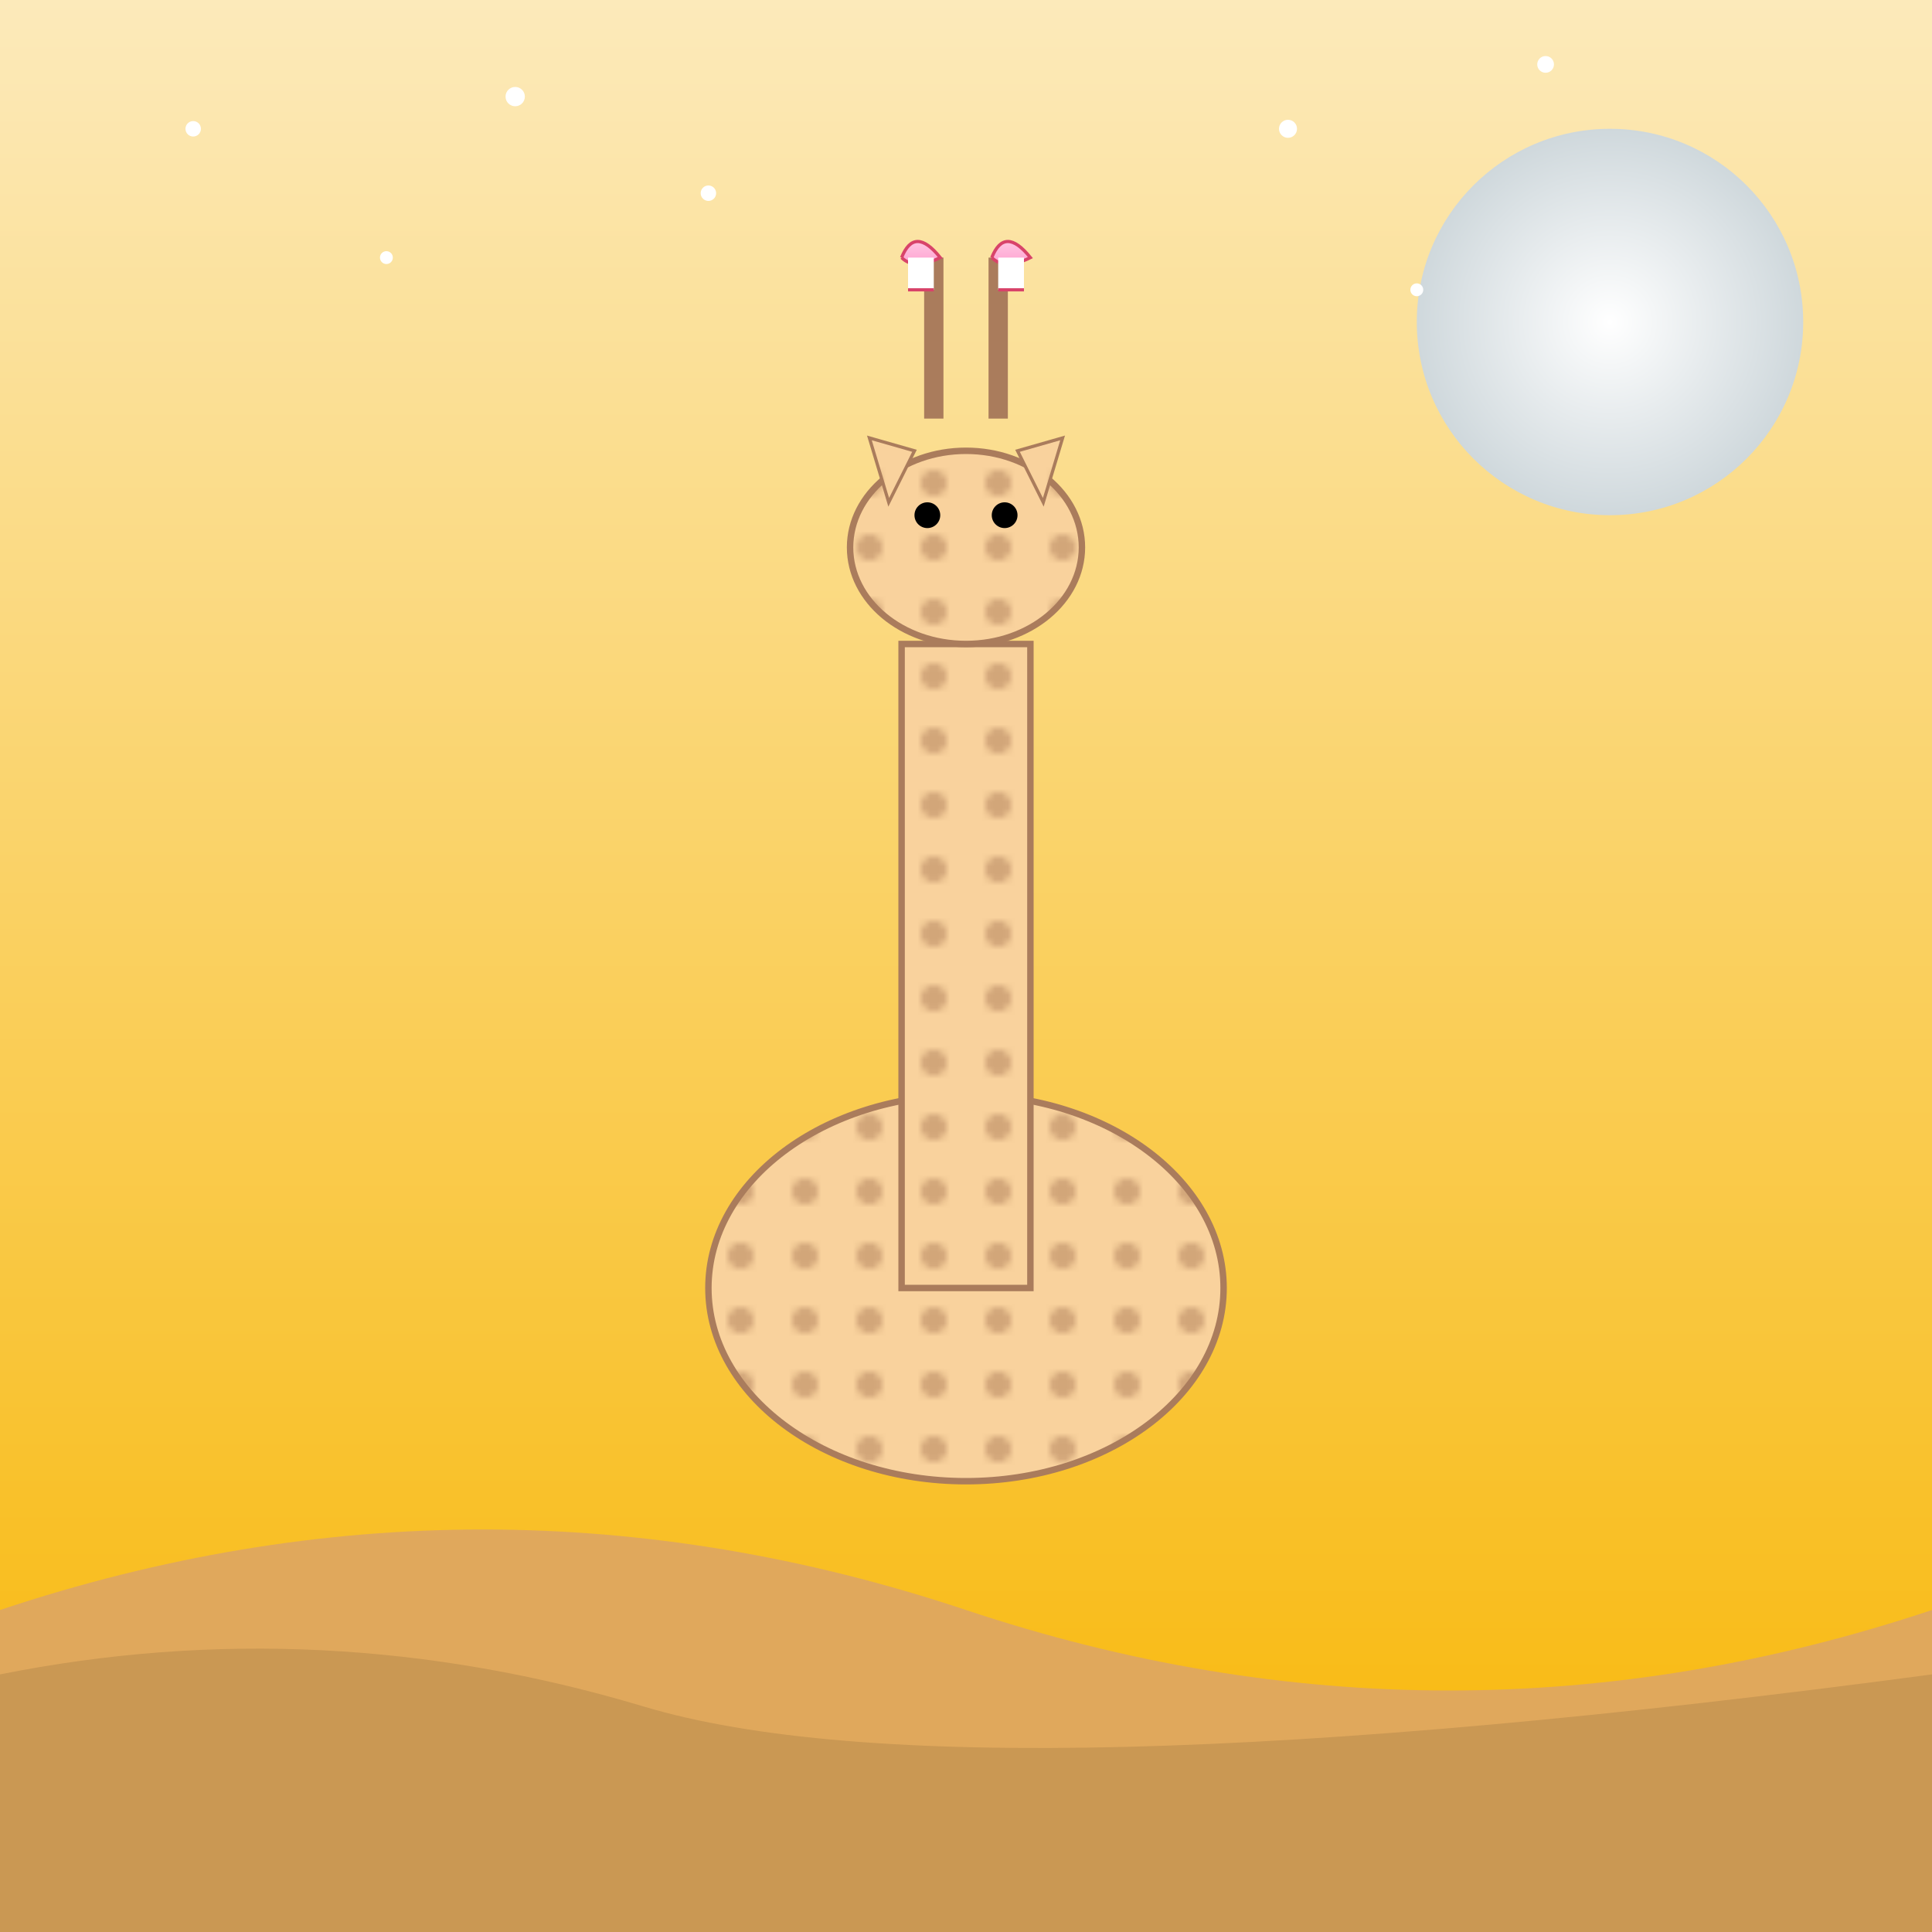 <svg viewBox="0 0 300 300" xmlns="http://www.w3.org/2000/svg">
  <defs>
    <!-- Desert Gradient -->
    <linearGradient id="desertGradient" x1="0" y1="0" x2="0" y2="1">
      <stop offset="0%" stop-color="#fceabb"/>
      <stop offset="100%" stop-color="#f8b500"/>
    </linearGradient>
    <!-- Moon Gradient -->
    <radialGradient id="moonGradient" cx="50%" cy="50%" r="50%">
      <stop offset="0%" stop-color="#ffffff"/>
      <stop offset="100%" stop-color="#cfd8dc"/>
    </radialGradient>
    <!-- Giraffe skin pattern -->
    <pattern id="giraffePattern" width="10" height="10" patternUnits="userSpaceOnUse">
      <rect width="10" height="10" fill="#f9d29d"/>
      <circle cx="5" cy="5" r="2" fill="#d2a679" />
    </pattern>
    <!-- Teacup gradient -->
    <linearGradient id="teacupGradient" x1="0" y1="0" x2="0" y2="1">
      <stop offset="0%" stop-color="#ffddee"/>
      <stop offset="100%" stop-color="#ff99cc"/>
    </linearGradient>
  </defs>
  
  <!-- Desert Background -->
  <rect x="0" y="0" width="300" height="300" fill="url(#desertGradient)" />
  
  <!-- Moon -->
  <circle cx="250" cy="50" r="30" fill="url(#moonGradient)" />
  
  <!-- Giraffe Body -->
  <g id="giraffe">
    <!-- Body -->
    <ellipse cx="150" cy="200" rx="40" ry="30" fill="url(#giraffePattern)" stroke="#aa7c5c" stroke-width="1"/>
    <!-- Neck -->
    <rect x="140" y="100" width="20" height="100" fill="url(#giraffePattern)" stroke="#aa7c5c" stroke-width="1" />
    <!-- Head -->
    <ellipse cx="150" cy="85" rx="18" ry="15" fill="url(#giraffePattern)" stroke="#aa7c5c" stroke-width="1" />
    <!-- Eyes -->
    <circle cx="156" cy="80" r="2" fill="#000" />
    <circle cx="144" cy="80" r="2" fill="#000" />
    <!-- Ears -->
    <polygon points="138,78 135,68 142,70" fill="url(#giraffePattern)" stroke="#aa7c5c" stroke-width="0.5"/>
    <polygon points="162,78 165,68 158,70" fill="url(#giraffePattern)" stroke="#aa7c5c" stroke-width="0.5"/>
    <!-- Horns -->
    <line x1="145" y1="65" x2="145" y2="40" stroke="#aa7c5c" stroke-width="3" />
    <line x1="155" y1="65" x2="155" y2="40" stroke="#aa7c5c" stroke-width="3" />
    
    <!-- Teacups on horns -->
    <!-- Teacup on left horn -->
    <g id="teacup-left">
      <path d="M140 40 Q142 35 146 40 Q142 42 140 40" fill="url(#teacupGradient)" stroke="#d8436a" stroke-width="0.5"/>
      <path d="M141 40 L141 45 L145 45 L145 40" fill="#fff"/>
      <line x1="141" y1="45" x2="145" y2="45" stroke="#d8436a" stroke-width="0.5"/>
    </g>
    
    <!-- Teacup on right horn -->
    <g id="teacup-right">
      <path d="M154 40 Q156 35 160 40 Q156 42 154 40" fill="url(#teacupGradient)" stroke="#d8436a" stroke-width="0.5"/>
      <path d="M155 40 L155 45 L159 45 L159 40" fill="#fff"/>
      <line x1="155" y1="45" x2="159" y2="45" stroke="#d8436a" stroke-width="0.5"/>
    </g>
  </g>
  
  <!-- Desert Dunes -->
  <path d="M0,250 Q75,225 150,250 T300,250 L300,300 L0,300 Z" fill="#e0a85c" />
  
  <!-- Silhouette of distant dunes -->
  <path d="M0,260 Q50,250 100,265 T300,260 L300,300 L0,300 Z" fill="rgba(0,0,0,0.1)" />
  
  <!-- Stars -->
  <g id="stars">
    <circle cx="30" cy="20" r="1.2" fill="#fff"/>
    <circle cx="60" cy="40" r="1" fill="#fff"/>
    <circle cx="80" cy="15" r="1.5" fill="#fff"/>
    <circle cx="110" cy="30" r="1.2" fill="#fff"/>
    <circle cx="200" cy="20" r="1.4" fill="#fff"/>
    <circle cx="220" cy="45" r="1" fill="#fff"/>
    <circle cx="240" cy="10" r="1.3" fill="#fff"/>
  </g>
</svg>